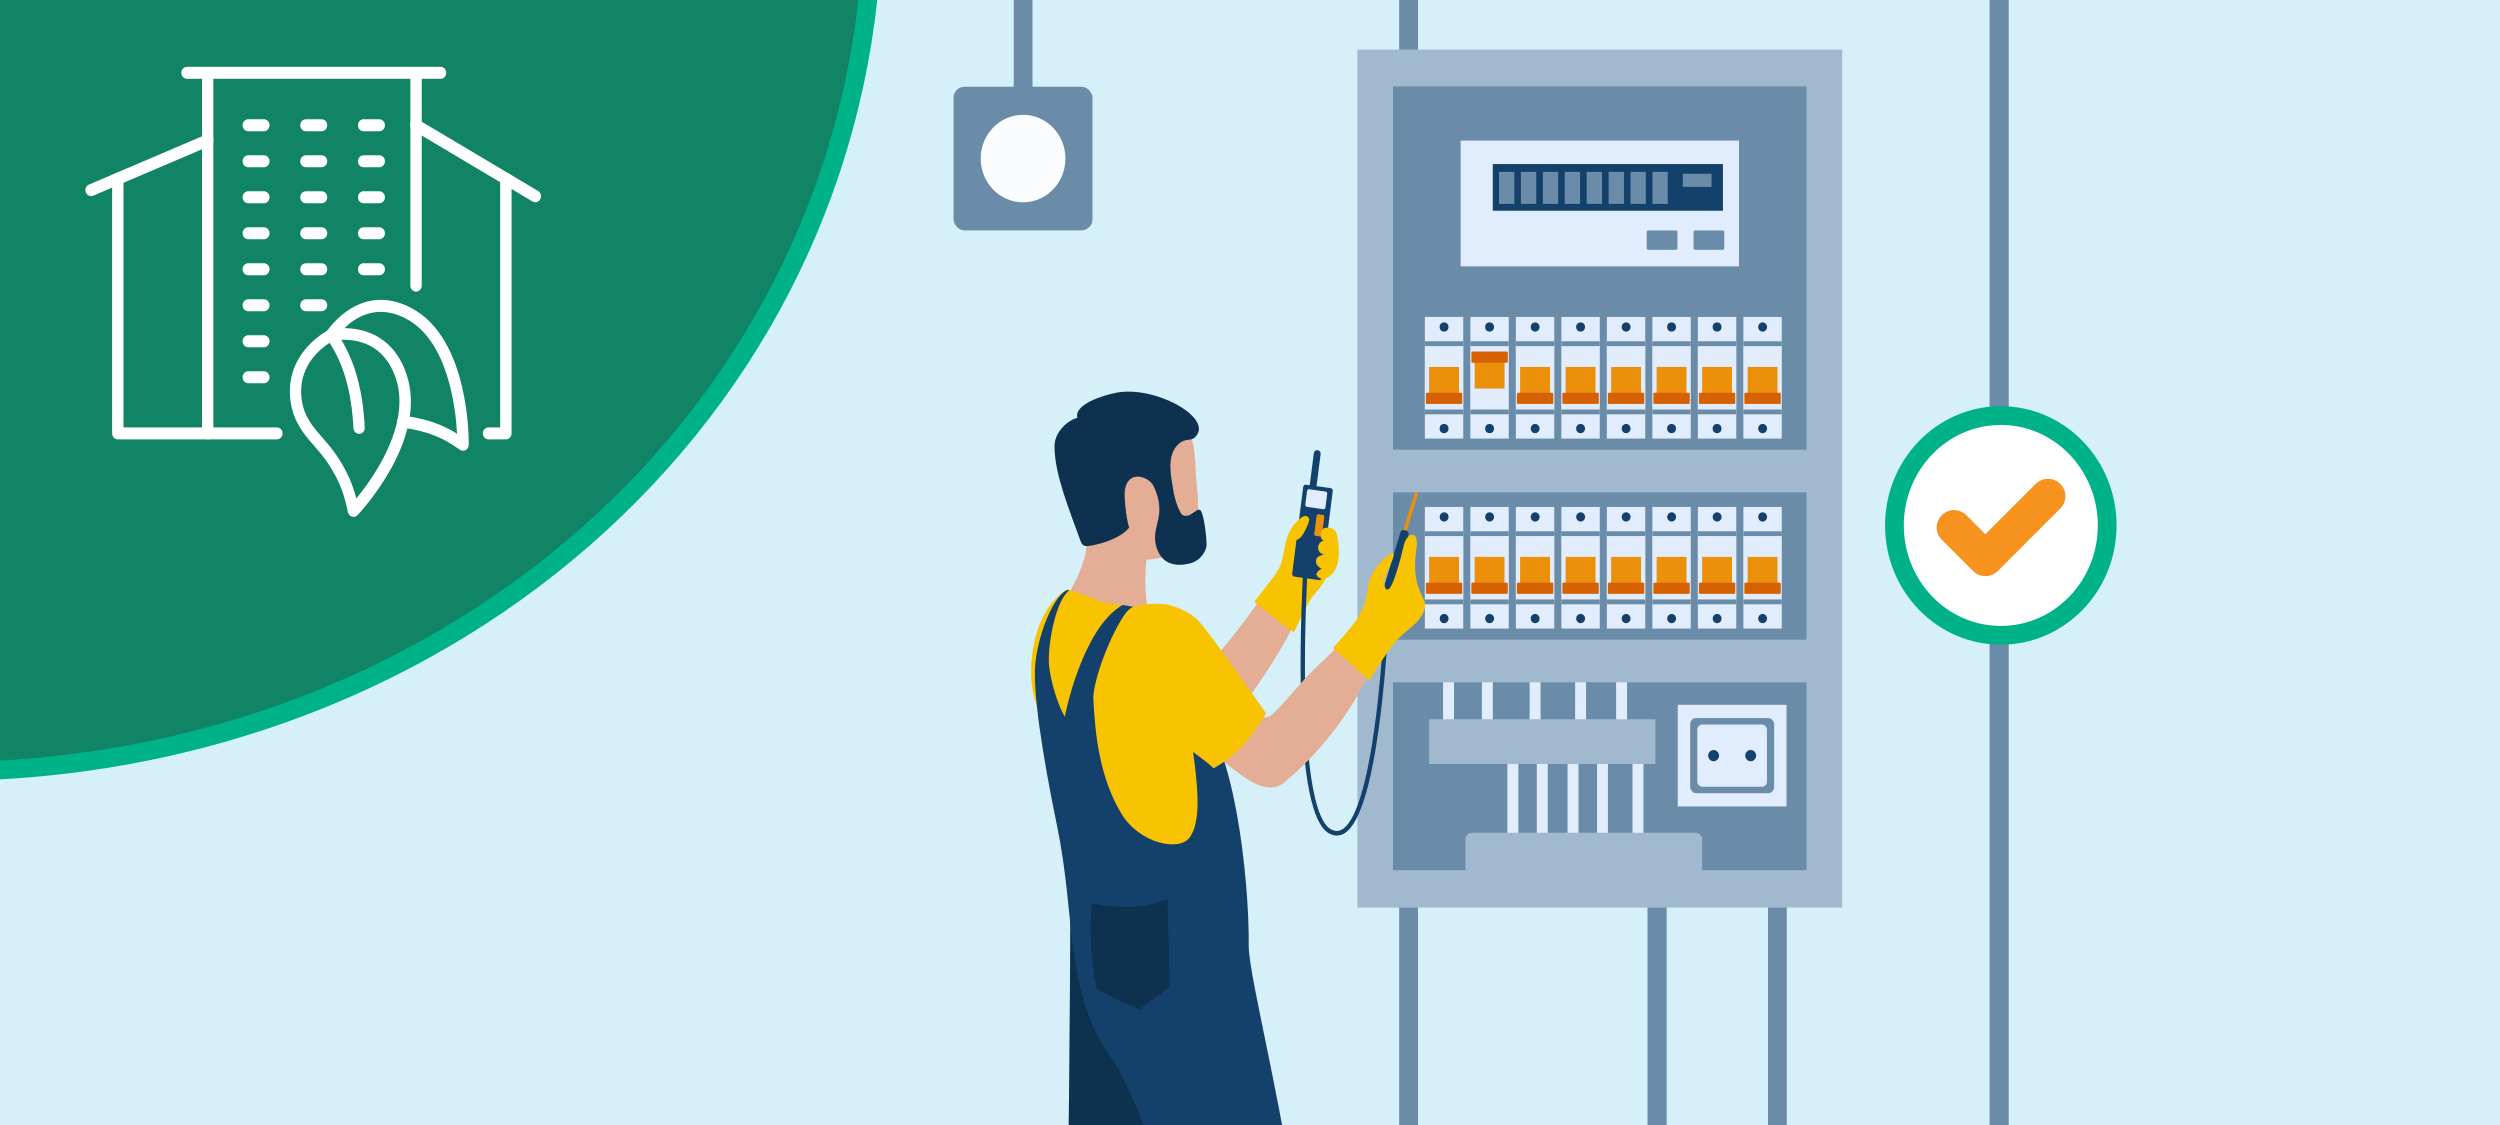 <?xml version="1.0" encoding="UTF-8"?><svg xmlns="http://www.w3.org/2000/svg" viewBox="0 0 400 180"><defs><style>.cls-1{fill:#e3ae95;}.cls-2{fill:#e1edfd;}.cls-3,.cls-4{fill:#fff;}.cls-5{fill:#6a8ca9;}.cls-6{fill:#108465;}.cls-6,.cls-4{stroke:#00b288;stroke-miterlimit:10;stroke-width:3px;}.cls-7{fill:#f6921e;}.cls-8{fill:#0e3150;}.cls-9{fill:#ec8f09;}.cls-10{fill:#13416b;}.cls-11{fill:#a1b9ce;}.cls-12{fill:#f8c301;}.cls-13{fill:#fafcfd;}.cls-14{fill:#d56103;}.cls-15{fill:#d5f0f8;}</style></defs><g id="Layer_4"><rect class="cls-15" x="-15.01" y="-76.36" width="2608.54" height="267"/><path class="cls-5" d="M318.26-74.96l.07,33.46h-60.14v3.1h60.14v228.21h-51.66v-49.2h-3.07v50.28c0,1.15.91,2.09,2.02,2.09h53.76c1.12,0,2.02-.94,2.02-2.09V-74.96"/><rect class="cls-5" x="310.25" y="75.37" width="19.83" height="20.21" rx="1.57" ry="1.57"/><rect class="cls-2" x="313.25" y="78.19" width="13.77" height="14.23" rx="1.09" ry="1.09"/><rect class="cls-5" x="316.66" y="89.63" width="7" height="1.78" rx=".14" ry=".14"/><path class="cls-5" d="M47.02-15.45l115.18-.43V15.41h3V-15.88h58.67v249.29c0,.92.72,1.67,1.62,1.67h58.77c.89,0,1.62-.75,1.62-1.67v-91.39h-3v89.96h-56V-16.89c0-1.15-.91-2.09-2.02-2.09h-15.42v-55.98h-3V-18.98H46.98"/><rect class="cls-5" x="152.56" y="13.88" width="22.24" height="22.98" rx="1.76" ry="1.76"/><rect class="cls-5" x="222.88" y="13.82" width="66.17" height="125.42"/><rect class="cls-11" x="217.19" y="7.93" width="77.56" height="137.28"/><rect class="cls-5" x="222.88" y="13.82" width="66.17" height="125.42"/><rect class="cls-2" x="233.7" y="22.49" width="44.54" height="20.13"/><rect class="cls-10" x="238.84" y="26.25" width="36.83" height="7.47"/><rect class="cls-5" x="270.96" y="36.87" width="4.92" height="3.1" rx=".24" ry=".24"/><rect class="cls-5" x="263.47" y="36.87" width="4.92" height="3.1" rx=".24" ry=".24"/><rect class="cls-5" x="264.39" y="27.5" width="2.45" height="5.12"/><rect class="cls-5" x="260.88" y="27.5" width="2.45" height="5.12"/><rect class="cls-5" x="257.38" y="27.5" width="2.45" height="5.12"/><rect class="cls-5" x="253.87" y="27.5" width="2.45" height="5.12"/><rect class="cls-5" x="250.36" y="27.5" width="2.45" height="5.12"/><rect class="cls-5" x="246.86" y="27.5" width="2.45" height="5.12"/><rect class="cls-5" x="243.35" y="27.5" width="2.45" height="5.12"/><rect class="cls-5" x="239.84" y="27.5" width="2.45" height="5.12"/><rect class="cls-5" x="269.25" y="27.8" width="4.6" height="2.1"/><rect class="cls-2" x="278.94" y="50.71" width="6.14" height="19.46"/><rect class="cls-5" x="278.94" y="54.6" width="6.14" height="11.69"/><rect class="cls-2" x="278.94" y="55.38" width="6.14" height="10.14"/><path class="cls-10" d="M282.73,52.32c0,.41-.32.74-.71.74s-.71-.33-.71-.74.32-.74.71-.74.71.33.71.74Z"/><path class="cls-10" d="M282.73,68.57c0,.41-.32.74-.71.74s-.71-.33-.71-.74.32-.74.71-.74.71.33.71.74Z"/><rect class="cls-9" x="279.62" y="58.71" width="4.78" height="4.48"/><rect class="cls-14" x="279.1" y="62.84" width="5.82" height="1.79" rx=".14" ry=".14"/><rect class="cls-2" x="271.66" y="50.71" width="6.14" height="19.46"/><rect class="cls-5" x="271.66" y="54.6" width="6.14" height="11.69"/><rect class="cls-2" x="271.66" y="55.38" width="6.14" height="10.14"/><ellipse class="cls-10" cx="274.73" cy="52.32" rx=".71" ry=".74"/><ellipse class="cls-10" cx="274.73" cy="68.57" rx=".71" ry=".74"/><rect class="cls-9" x="272.34" y="58.71" width="4.78" height="4.48"/><rect class="cls-14" x="271.82" y="62.84" width="5.82" height="1.79" rx=".14" ry=".14"/><rect class="cls-2" x="264.38" y="50.71" width="6.14" height="19.46"/><rect class="cls-5" x="264.38" y="54.6" width="6.14" height="11.69"/><rect class="cls-2" x="264.38" y="55.38" width="6.14" height="10.14"/><ellipse class="cls-10" cx="267.45" cy="52.32" rx=".71" ry=".74"/><ellipse class="cls-10" cx="267.45" cy="68.57" rx=".71" ry=".74"/><rect class="cls-9" x="265.06" y="58.71" width="4.78" height="4.48"/><rect class="cls-14" x="264.54" y="62.84" width="5.82" height="1.79" rx=".14" ry=".14"/><rect class="cls-2" x="257.1" y="50.71" width="6.14" height="19.46"/><rect class="cls-5" x="257.1" y="54.6" width="6.14" height="11.69"/><rect class="cls-2" x="257.1" y="55.38" width="6.14" height="10.14"/><path class="cls-10" d="M260.89,52.32c0,.41-.32.74-.71.74s-.71-.33-.71-.74.32-.74.71-.74.71.33.71.74Z"/><path class="cls-10" d="M260.89,68.57c0,.41-.32.74-.71.74s-.71-.33-.71-.74.32-.74.71-.74.71.33.71.74Z"/><rect class="cls-9" x="257.78" y="58.71" width="4.78" height="4.48"/><rect class="cls-14" x="257.26" y="62.84" width="5.82" height="1.79" rx=".14" ry=".14"/><rect class="cls-2" x="249.82" y="50.71" width="6.14" height="19.46"/><rect class="cls-5" x="249.82" y="54.6" width="6.14" height="11.69"/><rect class="cls-2" x="249.82" y="55.38" width="6.14" height="10.14"/><ellipse class="cls-10" cx="252.89" cy="52.32" rx=".71" ry=".74"/><ellipse class="cls-10" cx="252.89" cy="68.57" rx=".71" ry=".74"/><rect class="cls-9" x="250.5" y="58.71" width="4.78" height="4.48"/><rect class="cls-14" x="249.98" y="62.84" width="5.82" height="1.79" rx=".14" ry=".14"/><rect class="cls-2" x="242.54" y="50.71" width="6.14" height="19.46"/><rect class="cls-5" x="242.54" y="54.6" width="6.14" height="11.69"/><rect class="cls-2" x="242.54" y="55.38" width="6.14" height="10.14"/><path class="cls-10" d="M246.33,52.32c0,.41-.32.74-.71.74s-.71-.33-.71-.74.32-.74.71-.74.71.33.71.74Z"/><path class="cls-10" d="M246.33,68.57c0,.41-.32.74-.71.74s-.71-.33-.71-.74.32-.74.71-.74.71.33.71.74Z"/><rect class="cls-9" x="243.22" y="58.71" width="4.78" height="4.48"/><rect class="cls-14" x="242.7" y="62.84" width="5.82" height="1.79" rx=".14" ry=".14"/><rect class="cls-2" x="235.26" y="50.71" width="6.14" height="19.46"/><rect class="cls-5" x="235.26" y="54.6" width="6.14" height="11.69"/><rect class="cls-2" x="235.26" y="55.38" width="6.14" height="10.14"/><ellipse class="cls-10" cx="238.33" cy="52.32" rx=".71" ry=".74"/><ellipse class="cls-10" cx="238.33" cy="68.57" rx=".71" ry=".74"/><rect class="cls-9" x="235.94" y="57.69" width="4.78" height="4.48" transform="translate(476.67 119.86) rotate(180)"/><rect class="cls-14" x="235.42" y="56.25" width="5.82" height="1.79" rx=".14" ry=".14" transform="translate(476.67 114.29) rotate(-180)"/><rect class="cls-2" x="227.98" y="50.71" width="6.14" height="19.46"/><rect class="cls-5" x="227.98" y="54.6" width="6.14" height="11.69"/><rect class="cls-2" x="227.98" y="55.38" width="6.14" height="10.14"/><ellipse class="cls-10" cx="231.05" cy="52.32" rx=".71" ry=".74"/><ellipse class="cls-10" cx="231.05" cy="68.57" rx=".71" ry=".74"/><rect class="cls-9" x="228.66" y="58.71" width="4.78" height="4.48"/><rect class="cls-14" x="228.14" y="62.84" width="5.82" height="1.79" rx=".14" ry=".14"/><rect class="cls-2" x="278.94" y="81.11" width="6.14" height="19.46"/><rect class="cls-5" x="278.94" y="85" width="6.14" height="11.69"/><rect class="cls-2" x="278.94" y="85.77" width="6.14" height="10.14"/><path class="cls-10" d="M282.73,82.71c0,.41-.32.74-.71.74s-.71-.33-.71-.74.32-.74.71-.74.71.33.71.74Z"/><path class="cls-10" d="M282.73,98.97c0,.41-.32.74-.71.74s-.71-.33-.71-.74.32-.74.71-.74.71.33.71.74Z"/><rect class="cls-9" x="279.62" y="89.1" width="4.78" height="4.48"/><rect class="cls-14" x="279.1" y="93.23" width="5.82" height="1.79" rx=".14" ry=".14"/><rect class="cls-2" x="271.66" y="81.11" width="6.14" height="19.46"/><rect class="cls-5" x="271.66" y="85" width="6.14" height="11.69"/><rect class="cls-2" x="271.66" y="85.77" width="6.14" height="10.14"/><path class="cls-10" d="M275.45,82.71c0,.41-.32.74-.71.74s-.71-.33-.71-.74.32-.74.71-.74.71.33.71.74Z"/><path class="cls-10" d="M275.45,98.97c0,.41-.32.74-.71.74s-.71-.33-.71-.74.32-.74.71-.74.71.33.71.74Z"/><rect class="cls-9" x="272.34" y="89.1" width="4.78" height="4.48"/><rect class="cls-14" x="271.82" y="93.23" width="5.82" height="1.79" rx=".14" ry=".14"/><rect class="cls-2" x="264.38" y="81.11" width="6.14" height="19.46"/><rect class="cls-5" x="264.38" y="85" width="6.14" height="11.69"/><rect class="cls-2" x="264.38" y="85.77" width="6.14" height="10.14"/><path class="cls-10" d="M268.17,82.71c0,.41-.32.74-.71.74s-.71-.33-.71-.74.32-.74.71-.74.71.33.71.74Z"/><path class="cls-10" d="M268.17,98.97c0,.41-.32.74-.71.74s-.71-.33-.71-.74.32-.74.71-.74.71.33.71.74Z"/><rect class="cls-9" x="265.06" y="89.1" width="4.78" height="4.48"/><rect class="cls-14" x="264.54" y="93.23" width="5.82" height="1.79" rx=".14" ry=".14"/><rect class="cls-2" x="257.1" y="81.11" width="6.14" height="19.46"/><rect class="cls-5" x="257.1" y="85" width="6.14" height="11.69"/><rect class="cls-2" x="257.1" y="85.77" width="6.14" height="10.14"/><path class="cls-10" d="M260.89,82.71c0,.41-.32.74-.71.74s-.71-.33-.71-.74.32-.74.71-.74.71.33.71.74Z"/><path class="cls-10" d="M260.89,98.97c0,.41-.32.74-.71.74s-.71-.33-.71-.74.32-.74.71-.74.71.33.71.74Z"/><rect class="cls-9" x="257.78" y="89.1" width="4.78" height="4.48"/><rect class="cls-14" x="257.26" y="93.23" width="5.82" height="1.79" rx=".14" ry=".14"/><rect class="cls-2" x="249.82" y="81.11" width="6.14" height="19.46"/><rect class="cls-5" x="249.82" y="85" width="6.14" height="11.69"/><rect class="cls-2" x="249.82" y="85.77" width="6.14" height="10.14"/><path class="cls-10" d="M253.61,82.71c0,.41-.32.74-.71.74s-.71-.33-.71-.74.32-.74.71-.74.71.33.71.74Z"/><path class="cls-10" d="M253.61,98.97c0,.41-.32.74-.71.74s-.71-.33-.71-.74.32-.74.71-.74.71.33.71.74Z"/><rect class="cls-9" x="250.5" y="89.1" width="4.78" height="4.48"/><rect class="cls-14" x="249.98" y="93.23" width="5.82" height="1.79" rx=".14" ry=".14"/><rect class="cls-2" x="242.54" y="81.11" width="6.14" height="19.46"/><rect class="cls-5" x="242.54" y="85" width="6.14" height="11.69"/><rect class="cls-2" x="242.54" y="85.77" width="6.14" height="10.14"/><path class="cls-10" d="M246.33,82.71c0,.41-.32.74-.71.74s-.71-.33-.71-.74.32-.74.71-.74.71.33.71.74Z"/><path class="cls-10" d="M246.33,98.97c0,.41-.32.74-.71.74s-.71-.33-.71-.74.32-.74.71-.74.71.33.71.74Z"/><rect class="cls-9" x="243.22" y="89.1" width="4.78" height="4.48"/><rect class="cls-14" x="242.7" y="93.23" width="5.82" height="1.79" rx=".14" ry=".14"/><rect class="cls-2" x="235.26" y="81.11" width="6.14" height="19.46"/><rect class="cls-5" x="235.26" y="85" width="6.14" height="11.69"/><rect class="cls-2" x="235.26" y="85.77" width="6.14" height="10.14"/><path class="cls-10" d="M239.05,82.71c0,.41-.32.74-.71.74s-.71-.33-.71-.74.32-.74.71-.74.71.33.71.74Z"/><path class="cls-10" d="M239.05,98.97c0,.41-.32.74-.71.74s-.71-.33-.71-.74.32-.74.71-.74.71.33.71.74Z"/><rect class="cls-9" x="235.94" y="89.1" width="4.78" height="4.48"/><rect class="cls-14" x="235.42" y="93.23" width="5.82" height="1.79" rx=".14" ry=".14"/><rect class="cls-2" x="227.98" y="81.11" width="6.14" height="19.46"/><rect class="cls-5" x="227.98" y="85" width="6.14" height="11.69"/><rect class="cls-2" x="227.98" y="85.77" width="6.14" height="10.14"/><path class="cls-10" d="M231.77,82.71c0,.41-.32.74-.71.74s-.71-.33-.71-.74.32-.74.71-.74.71.33.71.74Z"/><path class="cls-10" d="M231.77,98.97c0,.41-.32.74-.71.74s-.71-.33-.71-.74.32-.74.71-.74.71.33.71.74Z"/><rect class="cls-9" x="228.66" y="89.1" width="4.78" height="4.48"/><rect class="cls-14" x="228.14" y="93.23" width="5.82" height="1.79" rx=".14" ry=".14"/><rect class="cls-2" x="268.44" y="112.77" width="17.4" height="16.26"/><rect class="cls-5" x="270.43" y="114.89" width="13.43" height="12.02" rx=".95" ry=".95"/><rect class="cls-2" x="271.57" y="115.93" width="11.14" height="9.95" rx=".79" ry=".79"/><path class="cls-10" d="M275.05,120.9c0,.5-.39.9-.87.9s-.87-.4-.87-.9.39-.9.87-.9.87.4.87.9Z"/><path class="cls-10" d="M280.98,120.9c0,.5-.39.9-.87.9s-.87-.4-.87-.9.39-.9.87-.9.87.4.87.9Z"/><rect class="cls-11" x="222.07" y="71.96" width="68.09" height="6.82"/><polygon class="cls-2" points="242.93 137.28 241.18 137.28 241.18 119.57 230.89 119.57 230.89 106.54 232.64 106.54 232.64 117.76 242.93 117.76 242.93 137.28"/><polygon class="cls-2" points="247.64 136.55 245.89 136.55 245.89 118.28 237.1 118.28 237.1 105.65 238.85 105.65 238.85 116.47 247.64 116.47 247.64 136.55"/><polygon class="cls-2" points="252.56 135.73 250.81 135.73 250.81 118.5 244.74 118.5 244.74 105.87 246.49 105.87 246.49 116.69 252.56 116.69 252.56 135.73"/><polygon class="cls-2" points="257.27 135.11 255.53 135.11 255.53 119.07 252.02 119.07 252.02 106.1 253.77 106.1 253.77 117.27 257.27 117.27 257.27 135.11"/><polygon class="cls-2" points="262.95 135.11 261.2 135.11 261.2 119.07 258.58 119.07 258.58 106.1 260.33 106.1 260.33 117.27 262.95 117.27 262.95 135.11"/><rect class="cls-11" x="228.66" y="115.08" width="36.2" height="7.16"/><path class="cls-11" d="M235.53,133.24h35.76c.58,0,1.05.47,1.05,1.05v5.59h-37.86v-5.59c0-.58.47-1.05,1.05-1.05Z"/><rect class="cls-11" x="222.07" y="102.35" width="68.09" height="6.82"/><path class="cls-1" d="M202.95,93.68c-1.3,2.65-5.59,8.07-8.94,12.04-1.25,1.48-2.37,2.34-4.09,4.03.95,1.75,2.17,3.34,3.6,4.67.53.49,3.08,1.47,3.29,1.22,2.96-3.79,7.88-10.79,9.93-15.19.49-1.06-.15-1.51-.29-2.21-.17-.83-3.25-3.56-3.5-4.54Z"/><path class="cls-12" d="M200.84,96.08c-.09.12-.1.29.02.38.95.74,5.43,4.33,6.07,4.66.27.13,1.68-3.68,2.91-5.44.42-.61,2.08-2.33,2.32-3.33.47-1.98-1.11-8.1-1.11-8.1,0,0-3.08,4.84-3.24,3.82-.17-1.02,2-5.01,1.46-5.41-.54-.4-2.98,1.01-3.69,4.71-.74,3.85-.43,3.19-4.75,8.72Z"/><path class="cls-1" d="M191.48,77.57c.67,6.42-.23,8.17-1.88,9.8-1.65,1.63-5.62,2.58-7.9,1.98-1.99-.52-3.51-2.02-4.93-3.46-.8-.81-1.61-1.64-2.11-2.64-.65-1.32-.71-2.82-.76-4.28-.04-1.4-.08-2.83.41-4.15,1.15-3.1,4.73-4.58,7.94-5.73,2.08-.74,6.13-2.17,7.84-.03,1.25,1.56,1.1,5.71,1.39,8.52Z"/><path class="cls-1" d="M184.11,99.09c.51,1.32.62,2.64,1.06,3.99.47,1.43.67,2.94.59,4.44-.01.25-.04.51-.19.72-.34.46-14.79-12.14-14.79-12.14,0,0,.05-.92,1.22-3.02.64-1.15,1.44-3.29,1.7-4.57.4-2.02-.21-4.14.32-6.13,0-.02,9.55,5.72,9.55,5.72,0,0-.99,7.03.54,11Z"/><path class="cls-8" d="M192.17,81.74c-.6-.84-1.63,1.35-2.97.66-.36-.18-1.23-2.18-1.51-4.18-.24-1.73-1.21-5.39.94-7.23,1.25-1.07,1.95-.16,2.83-1.32,2.3-3.04-6.73-7.96-12.76-6.85-2.35.43-6.91,1.93-6.32,4.04-1.42.31-3.66,2.18-3.66,4.54,0,4.49,2.38,10.18,4.15,15.11.11.3.24.62.54.77.26.13.58.09.87.06,1.37-.18,4.89-1.06,6.38-2.92-.5-1.54-.86-5.12-.65-6.2.22-1.08.83-1.97,2.04-1.96.92,0,2.1.64,2.5,1.47,2.39,4.96-.63,6.51.52,9.94.91,2.74,3.16,2.99,5.28,2.49,1.88-.45,2.7-2.21,2.7-2.94,0-1.66-.48-4.89-.9-5.48Z"/><path class="cls-8" d="M170.48,203.95c-.82,12.26-3.2,27.45-3.04,45.38,3.97.36,9.98.81,13.86-.59,2.51-18.26,2-27.11,3.55-40.96.41-3.61,3.09-11.33,2.79-21.87-.42-15.14,2.77-24.3,5.64-39.14-.21,1.07-6.04,1.04-6.87.98-1.99-.13-5.91-2.51-7.47-2.19-3.07.63-7.68-5.89-7.68-2.87,0,12.23-.31,54.08-.79,61.27Z"/><path class="cls-12" d="M185.5,98.77c1.5,1.26,2.16,3.3,2.73,5.23,4.63,15.66,12.67,35.57,7.78,51.15-.41-1.41-2.2-1.64-3.6-1.6-4.01.12-8.03.23-12.04.35-1.44-4.85-2.88-9.7-4.32-14.55-.88-2.98-3.34-4.93-3.69-8.03-.32-2.8-5.21-14.92-6.7-19.15-1.45-4.11-.88-13.84,4.75-17.67.18-.12.39-.16.6-.11.55.13,1.85.52,4.4,1.57,3.15,1.3,7.41.55,10.1,2.82Z"/><path class="cls-10" d="M208.44,201.85c-2.25-21.51-8.67-45.45-8.64-50.43.08-11.54-2.5-33.64-8.69-38.06-2.41.9,2.72,15.71-.74,20.61-1.66,2.35-8.05,1.01-10.95-3.79-3.54-5.87-4.2-12.83-4.48-18.25-.18-3.49,4.25-14.34,6.44-14.82,0,0-1.46-.27-1.75-.32-6.56,3.75-9.27,17.89-9.27,17.89,0,0-1.8-3.05-2.48-7.89-.39-2.78.83-10.47,3.21-12.38-.04-.02-.14-.06-.21-.04-1.9.48-4.6,6.14-5.21,11.65-.48,4.38,1.05,14.45,3.48,26.23,3.04,14.72,1.12,26.5,8.67,37.03,4.64,6.47,13.58,33.61,14.93,39.8.58,2.66,4.46,39.11,7.47,40.51,4.69.96,7.11.04,12.69.08.66,0,1.18-.6,1.11-1.29-1.8-16.88-3.79-29.42-5.58-46.52Z"/><path class="cls-8" d="M186.82,143.88c-.04,3.54.49,13.37.23,13.96-.18.4-4.74,3.68-4.74,3.68,0,0-6.77-2.95-6.85-3.33-1.52-7.25-.79-13.66-.79-13.66,0,0,2.95.6,6.09.6,2.06,0,4.09-.61,6.07-1.25Z"/><path class="cls-10" d="M213.9,133.69c-.41,0-.83-.12-1.26-.35-2.7-1.47-4.21-8.99-4.5-22.35-.21-9.86.35-19.43.36-19.53l.69.05c0,.1-.56,9.64-.36,19.47.35,16.28,2.43,20.8,4.12,21.71.65.35,1.25.35,1.83,0,1.68-1.04,4.04-5.52,5.72-21.01,1.01-9.34,1.29-18.33,1.29-18.42l.69.02c0,.09-.27,9.11-1.29,18.48-1.38,12.67-3.42,19.93-6.06,21.56-.4.25-.82.37-1.25.37Z"/><path class="cls-9" d="M226.31,78.98l-2.49,8.07s.92,0,.92-.61c0-.54,1.67-5.91,2.12-7.27.05-.16-.03-.34-.18-.39h0c-.15-.05-.32.03-.37.19Z"/><path class="cls-10" d="M224.68,84.81l.36.11c.26.08.41.37.32.64l-4.41,13.87c-.09.29-.4.42-.66.29l-.17-.09c-.21-.11-.32-.36-.25-.6l4.21-13.89c.08-.26.34-.4.58-.33Z"/><path class="cls-1" d="M203.32,114.49c1.23-.91,4.55-4.9,5.6-6.04,2.99-3.25,9.13-7.66,10.05-13.43.34-2.1.9,1.38,6.28-1.02.42-.19.83,2.27.92,3.87.16,2.81-1.13,1.78-3.28,3.47-1.19.94-1.83,2.45-2.49,3.86-3.28,6.93-7.54,13.82-14.97,20.03-3.85,3.22-10.24-4.43-14.3-7.35,2.55-1.51,7.97-5.68,7.97-5.68,0,0,2.34,3.6,4.22,2.28Z"/><path class="cls-12" d="M191.67,99.26c-1.04-1.08-2.42-1.73-3.8-2.23-2.22-.79-5.31-.31-6.49.08-2.24.73-3.5,6.37-3,8.78.33,1.61,7.56,10.51,11.09,13.34,1.39,1.11,3.76,2.72,4.7,3.7,4.28-2.42,5.67-4.57,8.42-8.77-1.13-1.58-9.12-13.06-10.91-14.9Z"/><path class="cls-12" d="M213.25,103.69l5.86,5.15s2.94-4.89,4.41-6.44c1.47-1.55,2.79-2.21,3.72-3.55,2.48-3.55-1.84-2.79-.59-11.2.42-2.85-1.55-2.6-2.07-.31-1.46,6.36-2.62,8.17-3.06,6.32-.34-1.45,1.88-4.61,1.41-5.1-.47-.49-3.77,2.74-3.97,4.91-.2,2.17-.88,4.11-1.84,5.58-.96,1.47-3.86,4.65-3.86,4.65Z"/><path class="cls-10" d="M211.04,92.81l-3.95-.55c-.21-.03-.37-.24-.34-.46l1.76-13.9c.03-.23.23-.38.44-.35l3.95.55c.21.03.37.24.34.46l-1.76,13.9c-.03.23-.23.38-.44.35Z"/><path class="cls-2" d="M211.73,81.47l-2.62-.37c-.17-.02-.29-.19-.26-.36l.28-2.18c.02-.18.18-.3.34-.28l2.62.37c.17.02.29.19.26.36l-.28,2.18c-.02.18-.18.3-.34.28Z"/><path class="cls-10" d="M210.6,78.14l-1.09-.15.7-5.49c.04-.31.31-.52.6-.48h.03c.29.05.5.33.46.63l-.7,5.49Z"/><path class="cls-9" d="M211.18,85.84l-.62-.09c-.17-.02-.29-.19-.27-.37l.36-2.81c.02-.18.18-.31.35-.28l.62.09c.17.02.29.19.27.37l-.36,2.81c-.02.18-.18.31-.35.28Z"/><path class="cls-12" d="M213.88,85.43c-.18-.8-1.11-1.19-1.95-.94-.68.21-.95,1.62-.13,2.06-1.01.06-1.41,1.77.06,2.22,0,0-1.22.05-1.3.91-.09.94.92,1.32.92,1.32,0,0-1.6.73-.39,1.46.52.31,1.12.12,1.4-.06,1.37-.86,2.24-2.88,1.4-6.96Z"/><path class="cls-12" d="M209.34,82.78c.24.34.07.82-.11,1.21-.35.77-.82,1.97-1.61,2.35-.77.37-1.49-.3-1.28-1.17.18-.73,2.27-3.43,3-2.38Z"/><ellipse class="cls-13" cx="163.69" cy="25.37" rx="6.78" ry="7"/><path class="cls-6" d="M139.67-14.97c0,78.74-66.72,138.43-149.02,138.43V-14.97h149.02Z"/></g><g id="Layer_13"><path class="cls-3" d="M14.57,31.38c-.36,0-.7-.23-.84-.6-.19-.49.04-1.05.5-1.25l18.66-7.96c.47-.2,1,.04,1.18.53.19.49-.04,1.05-.5,1.25l-18.66,7.96c-.11.05-.23.07-.34.07Z"/><path class="cls-3" d="M80.94,70.3h-2.78c-.5,0-.91-.43-.91-.96s.41-.96.91-.96h1.87V28.59c0-.53.41-.96.91-.96s.91.43.91.96v40.75c0,.53-.41.96-.91.96Z"/><path class="cls-3" d="M44.3,70.3h-25.45c-.5,0-.91-.43-.91-.96V28.59c0-.53.41-.96.91-.96s.91.43.91.96v39.79h24.54c.5,0,.91.43.91.96s-.41.96-.91.96Z"/><path class="cls-3" d="M66.57,46.66c-.5,0-.91-.43-.91-.96V12.46c0-.53.41-.96.91-.96s.91.43.91.96v33.24c0,.53-.41.96-.91.96Z"/><path class="cls-3" d="M33.23,70.3c-.5,0-.91-.43-.91-.96V12.46c0-.53.41-.96.91-.96s.91.43.91.96v56.89c0,.53-.41.96-.91.96Z"/><path class="cls-3" d="M85.66,32.36c-.15,0-.3-.04-.45-.12l-19.1-11.37c-.44-.26-.59-.85-.35-1.31.25-.46.8-.63,1.24-.37l19.1,11.37c.44.26.59.85.35,1.31-.17.31-.48.49-.79.49Z"/><path class="cls-3" d="M42.22,21h-2.5c-.5,0-.91-.43-.91-.96s.41-.96.91-.96h2.5c.5,0,.91.43.91.96s-.41.96-.91.96Z"/><path class="cls-3" d="M51.45,21h-2.5c-.5,0-.91-.43-.91-.96s.41-.96.91-.96h2.5c.5,0,.91.43.91.96s-.41.96-.91.96Z"/><path class="cls-3" d="M60.68,21h-2.5c-.5,0-.91-.43-.91-.96s.41-.96.91-.96h2.5c.5,0,.91.43.91.96s-.41.96-.91.96Z"/><path class="cls-3" d="M42.22,26.76h-2.5c-.5,0-.91-.43-.91-.96s.41-.96.91-.96h2.5c.5,0,.91.43.91.96s-.41.96-.91.96Z"/><path class="cls-3" d="M51.45,26.76h-2.5c-.5,0-.91-.43-.91-.96s.41-.96.91-.96h2.5c.5,0,.91.43.91.96s-.41.96-.91.96Z"/><path class="cls-3" d="M60.68,26.76h-2.5c-.5,0-.91-.43-.91-.96s.41-.96.91-.96h2.5c.5,0,.91.43.91.96s-.41.96-.91.96Z"/><path class="cls-3" d="M60.68,32.52h-2.5c-.5,0-.91-.43-.91-.96s.41-.96.91-.96h2.5c.5,0,.91.43.91.96s-.41.96-.91.96Z"/><path class="cls-3" d="M42.22,32.52h-2.5c-.5,0-.91-.43-.91-.96s.41-.96.91-.96h2.5c.5,0,.91.43.91.96s-.41.96-.91.96Z"/><path class="cls-3" d="M51.45,32.52h-2.5c-.5,0-.91-.43-.91-.96s.41-.96.91-.96h2.5c.5,0,.91.43.91.96s-.41.96-.91.96Z"/><path class="cls-3" d="M60.68,38.28h-2.5c-.5,0-.91-.43-.91-.96s.41-.96.91-.96h2.5c.5,0,.91.43.91.96s-.41.96-.91.96Z"/><path class="cls-3" d="M51.45,38.28h-2.5c-.5,0-.91-.43-.91-.96s.41-.96.91-.96h2.5c.5,0,.91.43.91.96s-.41.96-.91.96Z"/><path class="cls-3" d="M60.68,44.04h-2.5c-.5,0-.91-.43-.91-.96s.41-.96.91-.96h2.5c.5,0,.91.43.91.96s-.41.96-.91.96Z"/><path class="cls-3" d="M51.45,44.04h-2.5c-.5,0-.91-.43-.91-.96s.41-.96.91-.96h2.5c.5,0,.91.43.91.96s-.41.96-.91.96Z"/><path class="cls-3" d="M51.45,49.8h-2.5c-.5,0-.91-.43-.91-.96s.41-.96.91-.96h2.5c.5,0,.91.43.91.96s-.41.96-.91.96Z"/><path class="cls-3" d="M42.22,38.28h-2.5c-.5,0-.91-.43-.91-.96s.41-.96.91-.96h2.5c.5,0,.91.43.91.96s-.41.96-.91.96Z"/><path class="cls-3" d="M42.22,44.04h-2.5c-.5,0-.91-.43-.91-.96s.41-.96.91-.96h2.5c.5,0,.91.43.91.96s-.41.96-.91.96Z"/><path class="cls-3" d="M42.22,49.8h-2.5c-.5,0-.91-.43-.91-.96s.41-.96.91-.96h2.5c.5,0,.91.43.91.96s-.41.96-.91.96Z"/><path class="cls-3" d="M42.22,55.56h-2.5c-.5,0-.91-.43-.91-.96s.41-.96.91-.96h2.5c.5,0,.91.43.91.96s-.41.96-.91.96Z"/><path class="cls-3" d="M42.22,61.32h-2.5c-.5,0-.91-.43-.91-.96s.41-.96.91-.96h2.5c.5,0,.91.43.91.96s-.41.96-.91.96Z"/><path class="cls-3" d="M70.49,12.61H29.92c-.5,0-.91-.43-.91-.96s.41-.96.91-.96h40.57c.5,0,.91.43.91.96s-.41.96-.91.96Z"/><path class="cls-3" d="M57.46,69.42c-.48,0-.88-.4-.91-.91-.3-6.04-1.69-10.72-4.26-14.31-.3-.42-.22-1.03.18-1.35.4-.32.97-.24,1.27.19,2.79,3.91,4.31,8.94,4.62,15.37.03.53-.36.98-.86,1.01-.02,0-.03,0-.05,0Z"/><path class="cls-3" d="M56.54,82.69c-.08,0-.17-.01-.25-.04-.32-.1-.56-.37-.63-.71-.52-2.47-1.13-4.77-3.28-7.96-.63-.93-1.35-1.77-2.05-2.57-1.66-1.9-3.37-3.87-3.84-7.19-1.1-7.88,6.1-11.44,6.17-11.47.06-.03.12-.05.18-.06.09-.02,9.1-2,12.2,7.18,3.53,10.45-7.38,22.07-7.85,22.56-.17.18-.4.28-.64.28ZM48.27,63.93c.38,2.74,1.77,4.33,3.38,6.17.74.85,1.5,1.73,2.2,2.76,1.81,2.69,2.63,4.86,3.17,6.89,2.63-3.21,8.82-11.82,6.3-19.26-2.43-7.19-9.08-6.15-10-5.97-.77.4-5.89,3.32-5.04,9.4h0Z"/><path class="cls-3" d="M74.11,72.13c-.17,0-.35-.05-.5-.16-1.64-1.12-3.67-2.52-7.62-3.29-.48-.09-1-.16-1.62-.22-.5-.05-.87-.51-.83-1.04.04-.53.49-.92.98-.87.68.06,1.25.14,1.79.24,3.08.59,5.1,1.54,6.82,2.61-.23-4.24-1.49-14.97-8.21-18.44-6.83-3.54-10.99,2.91-11.16,3.19-.04.07-.09.13-.15.18-.37.35-.95.32-1.29-.07-.3-.35-.31-.87-.05-1.23.48-.71,5.53-7.9,13.45-3.8,9.44,4.88,9.29,21.25,9.28,21.95,0,.35-.19.67-.48.83-.13.08-.28.11-.43.11Z"/></g><g id="Layer_10"><ellipse class="cls-4" cx="320.13" cy="84.07" rx="17.02" ry="17.58"/><path class="cls-7" d="M325.71,77.42l-8.05,8.05-3.04-3.04c-1.09-1.09-2.85-1.09-3.93,0-1.09,1.09-1.09,2.85,0,3.93l5.01,5.01c.54.54,1.26.81,1.97.81s1.42-.27,1.97-.81l10.01-10.01c1.09-1.09,1.09-2.85,0-3.93-1.09-1.09-2.85-1.09-3.93,0Z"/></g></svg>